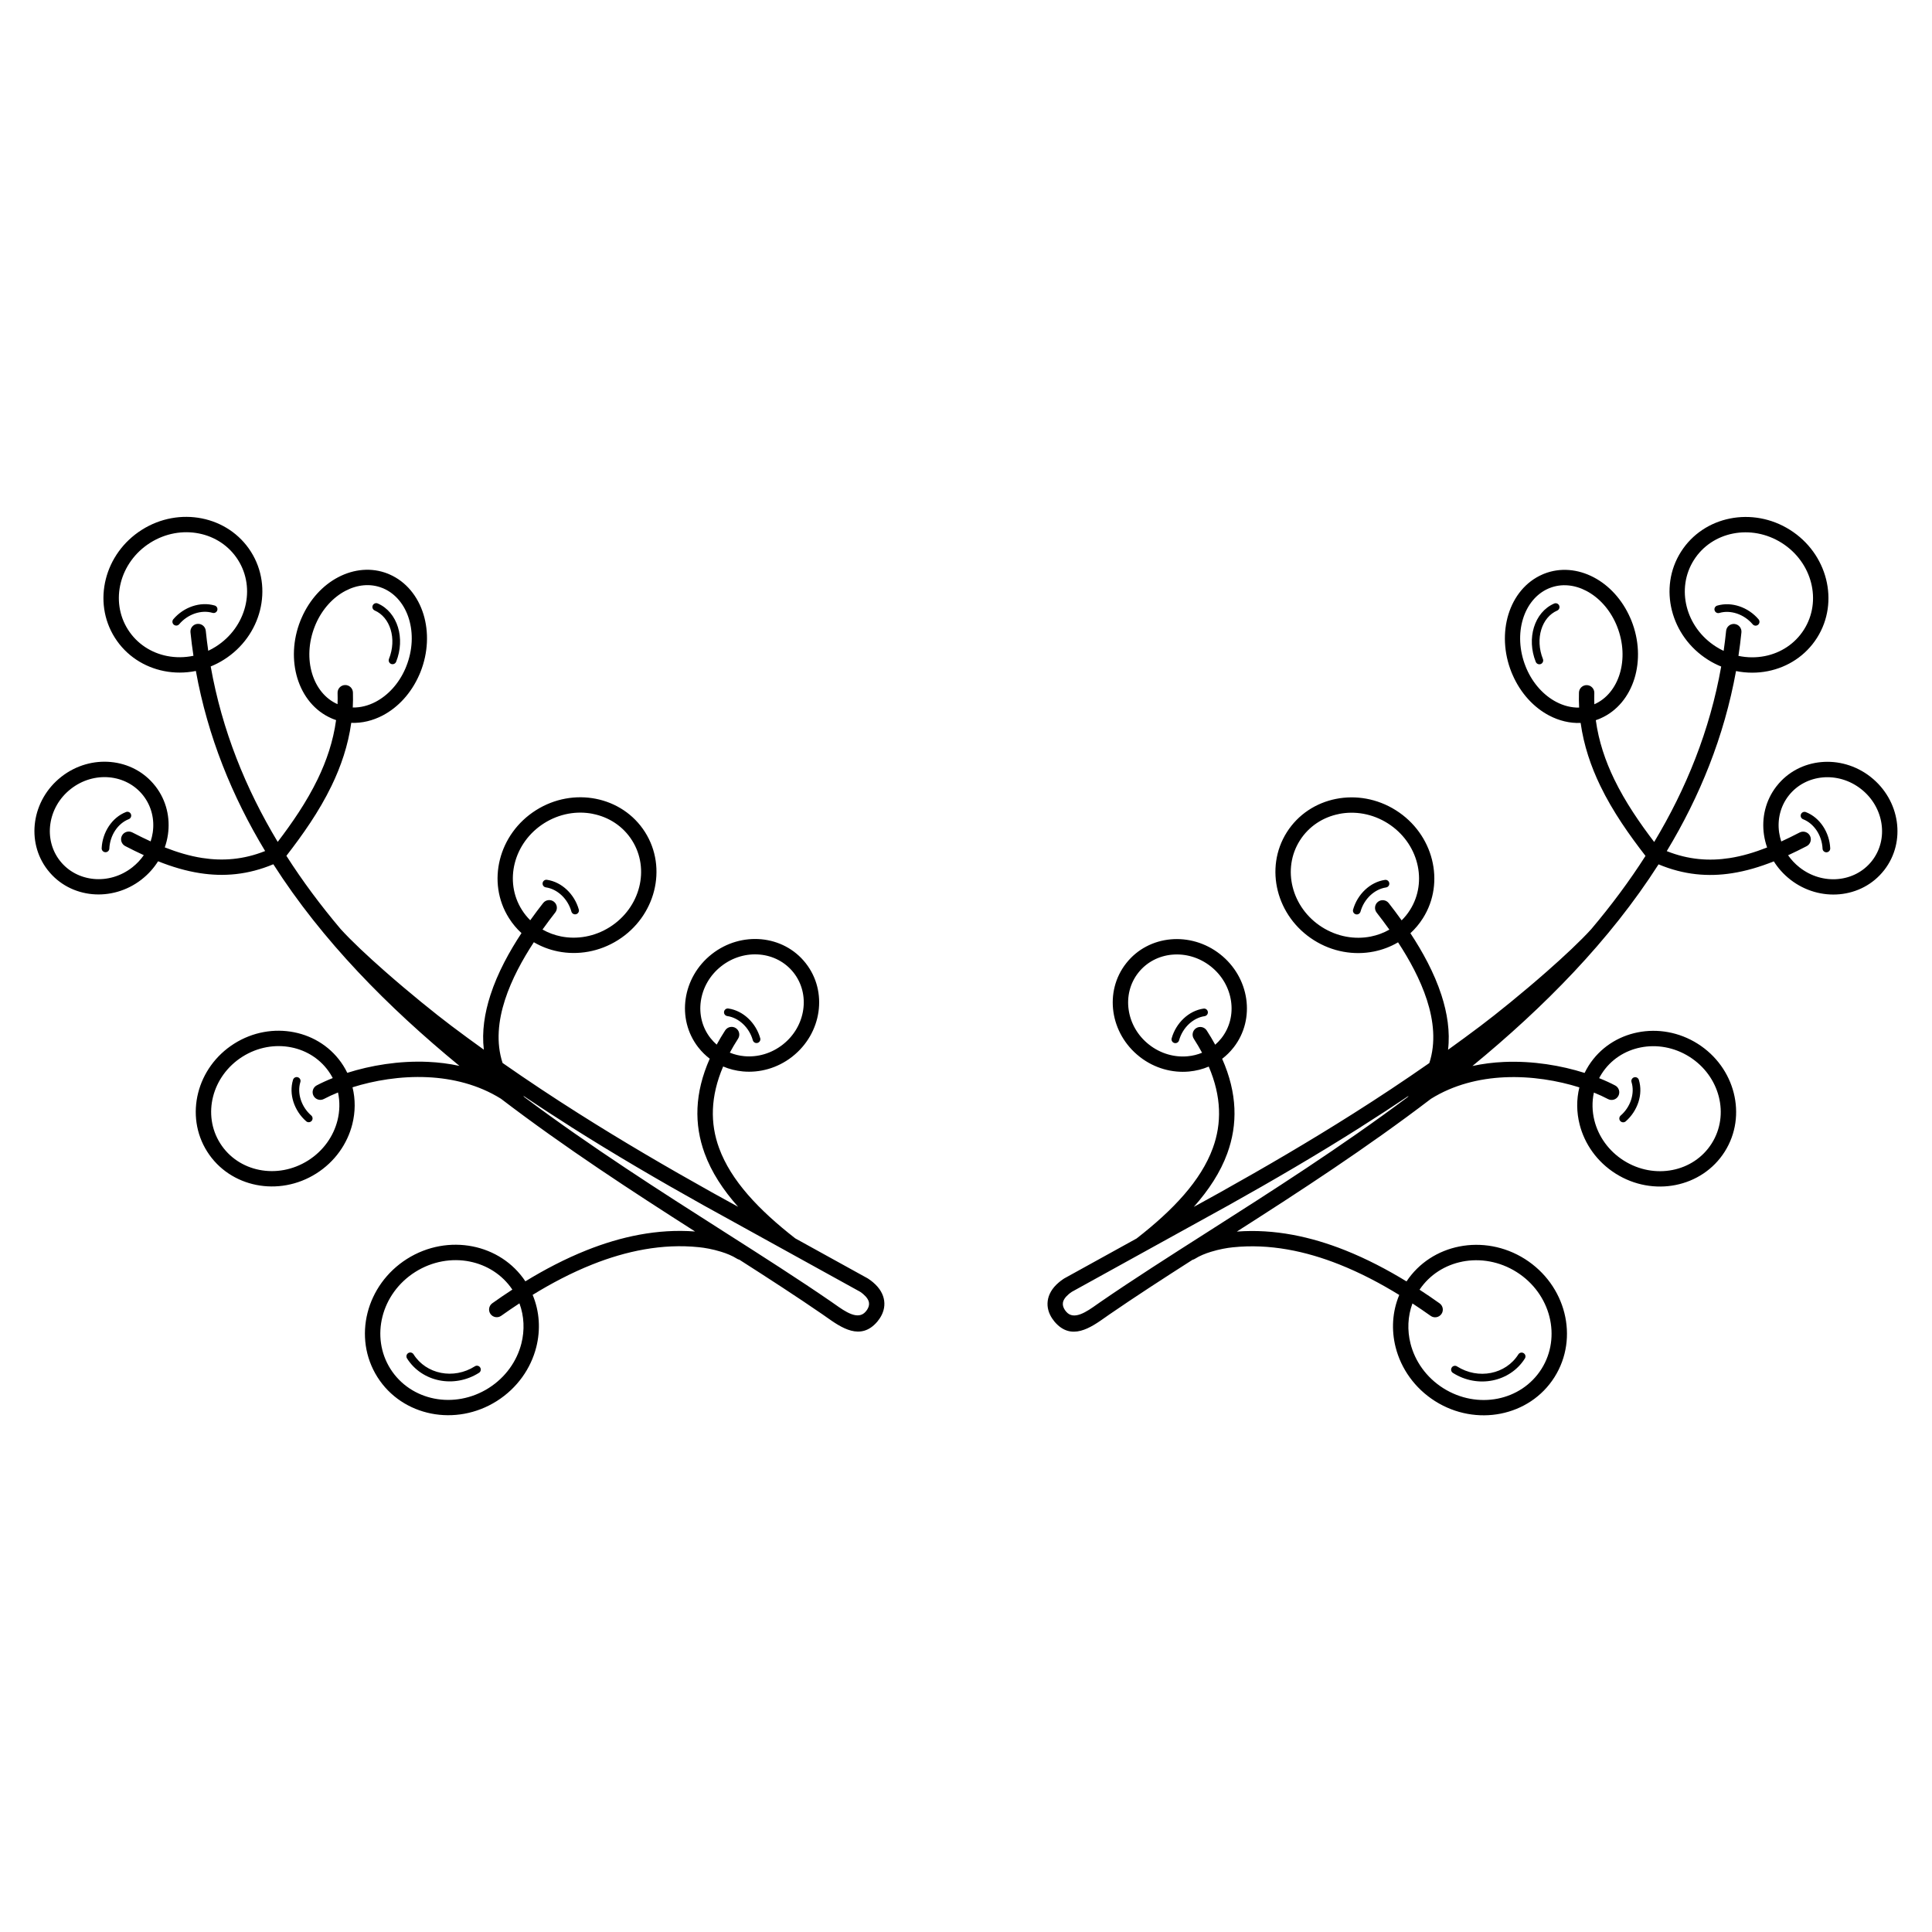 <?xml version="1.0" encoding="UTF-8"?>
<!-- Uploaded to: SVG Repo, www.svgrepo.com, Generator: SVG Repo Mixer Tools -->
<svg fill="#000000" width="800px" height="800px" version="1.1" viewBox="144 144 512 512" xmlns="http://www.w3.org/2000/svg">
 <path d="m233.46 327.64c-0.035-1.125 0.848-2.066 1.973-2.098 1.125-0.035 2.066 0.848 2.098 1.973 0.043 1.344 0.023 2.672-0.043 3.981 2.047 0.043 4.121-0.488 6.062-1.504 3.258-1.715 6.121-4.777 7.875-8.809 0.023-0.066 0.109-0.25 0.234-0.57 1.723-4.316 1.871-8.809 0.715-12.594-1.117-3.66-3.461-6.641-6.758-8.078-0.023-0.008-0.074-0.023-0.293-0.117-3.164-1.27-6.648-0.891-9.773 0.754-3.258 1.715-6.121 4.777-7.875 8.809-0.023 0.066-0.109 0.25-0.234 0.57-1.723 4.316-1.871 8.809-0.715 12.594 1.117 3.652 3.449 6.625 6.727 8.062 0.035-0.984 0.043-1.973 0.008-2.981zm112.01 91.484c0.152 0.539-0.16 1.102-0.707 1.258-0.539 0.152-1.102-0.16-1.258-0.707-0.461-1.664-1.387-3.176-2.613-4.324-1.168-1.09-2.602-1.855-4.156-2.082-0.555-0.082-0.941-0.598-0.855-1.148 0.082-0.555 0.598-0.941 1.148-0.855 1.988 0.293 3.805 1.25 5.258 2.621 1.496 1.402 2.621 3.25 3.184 5.258zm-48.082-34.109c0.152 0.539-0.16 1.102-0.707 1.258-0.539 0.152-1.102-0.16-1.258-0.707-0.461-1.664-1.387-3.176-2.613-4.324-1.168-1.09-2.602-1.855-4.156-2.082-0.555-0.082-0.941-0.598-0.855-1.148 0.082-0.555 0.598-0.941 1.148-0.855 1.988 0.293 3.805 1.25 5.258 2.621 1.496 1.402 2.621 3.25 3.184 5.258zm-70.902 54.598c0.418 0.371 0.469 1.016 0.102 1.438-0.371 0.418-1.016 0.469-1.438 0.102-1.578-1.367-2.754-3.184-3.383-5.129-0.613-1.906-0.695-3.953-0.109-5.871 0.168-0.539 0.738-0.84 1.27-0.672 0.539 0.168 0.84 0.738 0.672 1.27-0.461 1.504-0.387 3.133 0.102 4.652 0.512 1.605 1.484 3.09 2.789 4.215zm-53.504-70.742c-0.023 0.562-0.504 1-1.066 0.973-0.562-0.023-1-0.504-0.973-1.066 0.094-2.082 0.773-4.133 1.914-5.844 1.109-1.664 2.66-3.008 4.527-3.738 0.52-0.211 1.117 0.051 1.316 0.57 0.211 0.52-0.051 1.117-0.57 1.316-1.469 0.578-2.695 1.645-3.586 2.973-0.934 1.395-1.484 3.082-1.57 4.805zm18.508-59.449c-0.359 0.43-1.008 0.48-1.438 0.117-0.43-0.359-0.48-1.008-0.117-1.438 1.352-1.594 3.141-2.797 5.09-3.449 1.898-0.637 3.938-0.746 5.871-0.184 0.539 0.16 0.848 0.723 0.688 1.258-0.16 0.539-0.723 0.848-1.258 0.688-1.512-0.445-3.133-0.344-4.652 0.16-1.594 0.539-3.074 1.527-4.18 2.848zm42.73 80.727c2.887 3.184 7.203 7.223 11.797 11.262 6.406 5.633 13.316 11.219 17.625 14.461 2.856 2.148 5.711 4.25 8.582 6.305-0.57-4.805 0.203-9.715 1.746-14.477 1.922-5.938 5.055-11.598 8.23-16.414-1.25-1.148-2.367-2.469-3.316-3.973-3.016-4.762-3.703-10.363-2.394-15.551 1.301-5.156 4.594-9.918 9.547-13.047 4.953-3.133 10.664-4.062 15.887-3.023 5.258 1.043 10.008 4.074 13.023 8.832 3.016 4.769 3.703 10.363 2.394 15.551-1.301 5.156-4.594 9.918-9.547 13.047-4.953 3.133-10.664 4.062-15.887 3.023-2.277-0.453-4.449-1.277-6.434-2.445-2.973 4.535-5.871 9.789-7.641 15.25-1.797 5.551-2.41 11.336-0.648 16.742 6.684 4.668 13.426 9.137 20.254 13.453 11.488 7.273 23.184 14.113 35.227 20.84l6.938 3.828c-3.988-4.492-7.055-9.176-8.875-14.176-2.789-7.648-2.695-15.902 1.359-25.074-1.102-0.84-2.109-1.82-2.996-2.957l-0.094-0.117-0.008-0.008c-2.879-3.746-3.93-8.348-3.281-12.797 0.648-4.457 3.008-8.758 6.918-11.832 3.906-3.074 8.641-4.348 13.125-3.938 4.527 0.418 8.809 2.562 11.766 6.332 2.965 3.762 4.039 8.43 3.383 12.922-0.648 4.457-3.008 8.758-6.918 11.832l-0.117 0.094-0.008 0.008c-3.879 2.996-8.555 4.25-13 3.836-1.797-0.168-3.559-0.605-5.215-1.309-3.402 7.961-3.469 15.074-1.082 21.605 3.148 8.633 10.547 16.441 20.195 23.949l19.195 10.598c0.082 0.051 0.168 0.102 0.242 0.16 0.453 0.301 0.855 0.605 1.199 0.906 1.812 1.535 2.695 3.207 2.922 4.852 0.234 1.715-0.262 3.309-1.176 4.684-0.203 0.301-0.41 0.586-0.629 0.848-4.434 5.231-9.598 1.578-13.57-1.234-0.262-0.184-0.512-0.359-0.934-0.656-6.793-4.676-14.215-9.488-22.066-14.508-0.227-0.051-0.445-0.145-0.648-0.27-1.211-0.773-2.719-1.387-4.258-1.855-2.176-0.672-4.324-1.043-5.769-1.184-9.781-1.023-19.371 1.023-28.246 4.551-5.617 2.234-10.949 5.055-15.863 8.078 1.855 4.434 2.117 9.277 0.965 13.84-1.426 5.652-5.031 10.855-10.453 14.293-5.434 3.434-11.68 4.449-17.398 3.316-5.75-1.141-10.957-4.449-14.25-9.664-3.293-5.215-4.055-11.336-2.621-17.02 1.426-5.652 5.031-10.855 10.453-14.293 5.434-3.434 11.68-4.449 17.398-3.316 5.594 1.109 10.672 4.273 13.98 9.254 5.039-3.082 10.504-5.961 16.281-8.262 8.977-3.57 18.691-5.711 28.691-4.945-16.559-10.578-34.375-22.152-51.449-35.184-6.012-3.746-12.812-5.391-19.465-5.703-7.18-0.336-14.184 0.883-19.867 2.672 0.797 3.223 0.754 6.59-0.059 9.801-1.301 5.156-4.594 9.918-9.547 13.047-4.953 3.133-10.664 4.062-15.887 3.023-5.258-1.043-10.008-4.074-13.023-8.832-3.016-4.762-3.703-10.363-2.394-15.551 1.301-5.156 4.594-9.918 9.547-13.047 4.953-3.133 10.664-4.062 15.887-3.023 5.258 1.043 10.008 4.074 13.023 8.832 0.395 0.629 0.754 1.27 1.066 1.922 6.137-1.949 13.695-3.258 21.438-2.906 2.754 0.125 5.535 0.469 8.289 1.066-18.941-15.566-36.359-33.152-49.324-53.438-6.719 2.812-13.133 3.344-19.48 2.352-3.719-0.578-7.391-1.68-11.066-3.141-1.117 1.773-2.551 3.402-4.309 4.777l-0.117 0.094-0.008 0.008c-3.879 2.996-8.555 4.25-13 3.836-4.527-0.418-8.809-2.562-11.766-6.332l-0.094-0.117-0.008-0.008c-2.887-3.738-3.93-8.348-3.281-12.797 0.648-4.457 3.008-8.758 6.918-11.832l0.117-0.094 0.008-0.008c3.879-2.996 8.555-4.25 13-3.836 4.527 0.418 8.809 2.562 11.766 6.332l0.094 0.117 0.008 0.008c2.887 3.746 3.93 8.348 3.281 12.797-0.168 1.141-0.445 2.277-0.832 3.375 3.332 1.309 6.625 2.293 9.918 2.805 5.441 0.848 10.934 0.445 16.676-1.84-8.742-14.469-15.199-30.297-18.355-47.719-2.828 0.57-5.711 0.57-8.445 0.023-5.258-1.043-10.008-4.074-13.023-8.832-3.016-4.762-3.703-10.363-2.394-15.551 1.301-5.156 4.594-9.918 9.547-13.047 4.953-3.133 10.664-4.062 15.887-3.023 5.258 1.043 10.008 4.074 13.023 8.832 3.016 4.762 3.703 10.363 2.394 15.551-1.301 5.156-4.594 9.918-9.547 13.047-1.133 0.723-2.309 1.316-3.512 1.805 3.008 16.938 9.262 32.363 17.758 46.492 3.812-5.004 7.641-10.539 10.59-16.625 2.344-4.844 4.121-10.051 4.879-15.652-0.277-0.094-0.555-0.191-0.824-0.301l-0.41-0.176c-4.434-1.93-7.559-5.844-9.02-10.605-1.418-4.644-1.258-10.109 0.816-15.301 0.043-0.109 0.145-0.336 0.293-0.688 2.141-4.922 5.66-8.676 9.691-10.789 4.164-2.184 8.859-2.66 13.191-0.934l0.41 0.176c4.434 1.93 7.559 5.844 9.02 10.605 1.418 4.644 1.258 10.109-0.816 15.301-0.043 0.109-0.145 0.336-0.293 0.688-2.141 4.922-5.66 8.676-9.691 10.789-2.644 1.387-5.508 2.082-8.348 1.965-0.832 5.988-2.731 11.539-5.223 16.691-3.324 6.879-7.699 13.031-11.965 18.547 4.301 6.734 9.109 13.168 14.316 19.336zm-38.953-72.355c-0.312-2.047-0.578-4.121-0.789-6.223-0.117-1.117 0.695-2.125 1.82-2.234 1.117-0.117 2.125 0.695 2.234 1.82 0.184 1.789 0.402 3.559 0.656 5.309 0.68-0.32 1.352-0.688 2-1.102 4.047-2.562 6.727-6.422 7.785-10.598 1.051-4.141 0.496-8.598-1.898-12.375-2.394-3.785-6.18-6.195-10.371-7.019-4.223-0.84-8.859-0.074-12.914 2.484-4.047 2.562-6.727 6.422-7.785 10.598-1.051 4.141-0.496 8.598 1.898 12.375 2.394 3.785 6.18 6.195 10.371 7.019 2.266 0.445 4.644 0.438 6.996-0.059zm99.988 124.79c-4.231-2.68-8.438-5.414-12.613-8.219 0.016 0.016 0.043 0.043 0.059 0.059 0.102 0.102 0.191 0.211 0.27 0.328 17.699 13.227 36.055 24.93 52.832 35.621 10.305 6.566 20 12.754 28.523 18.625 0.191 0.133 0.578 0.402 0.973 0.68 2.644 1.871 6.078 4.309 8.113 1.914 0.133-0.16 0.25-0.312 0.352-0.453 0.395-0.598 0.621-1.25 0.527-1.891-0.094-0.695-0.555-1.469-1.535-2.301-0.25-0.219-0.527-0.418-0.824-0.621l-41.238-22.773h-0.008c-12.168-6.793-23.938-13.68-35.434-20.957zm-25.41 63.496c0.48-0.301 1.109-0.16 1.41 0.32 0.301 0.48 0.16 1.109-0.32 1.41-3.273 2.074-7.047 2.688-10.488 2-3.461-0.688-6.602-2.68-8.582-5.82-0.301-0.48-0.16-1.109 0.32-1.41 0.48-0.301 1.109-0.16 1.41 0.32 1.672 2.652 4.324 4.332 7.254 4.914 2.949 0.586 6.18 0.059 9-1.73zm-20.867-186.7c-0.211 0.52-0.797 0.773-1.328 0.57-0.52-0.211-0.773-0.797-0.57-1.328 1.066-2.672 1.16-5.449 0.438-7.801-0.695-2.285-2.168-4.148-4.223-5.039-0.512-0.227-0.746-0.824-0.52-1.336 0.227-0.512 0.824-0.746 1.336-0.52 2.637 1.141 4.484 3.469 5.356 6.305 0.848 2.769 0.754 6.047-0.488 9.152zm96.387 77.594c-3.484-0.328-7.172 0.68-10.234 3.09-3.055 2.402-4.894 5.75-5.398 9.219-0.504 3.426 0.312 6.977 2.551 9.824 0.504 0.637 1.059 1.219 1.645 1.73 0.68-1.242 1.426-2.504 2.25-3.777 0.613-0.941 1.871-1.211 2.812-0.605 0.941 0.613 1.211 1.871 0.605 2.812-0.805 1.25-1.535 2.484-2.184 3.695 1.219 0.496 2.504 0.816 3.82 0.934 3.484 0.328 7.172-0.68 10.234-3.09 3.055-2.402 4.894-5.75 5.398-9.219 0.504-3.426-0.312-6.977-2.551-9.824-2.242-2.848-5.5-4.477-8.949-4.793zm-44.25-37.297c-4.223-0.84-8.859-0.074-12.914 2.484-4.047 2.562-6.727 6.422-7.785 10.598-1.051 4.141-0.496 8.598 1.898 12.375 0.637 1.016 1.387 1.93 2.207 2.746 1.191-1.68 2.359-3.207 3.418-4.566 0.688-0.883 1.965-1.043 2.856-0.352 0.883 0.688 1.043 1.965 0.352 2.856-1.051 1.344-2.191 2.863-3.375 4.516 1.527 0.875 3.191 1.484 4.922 1.832 4.223 0.84 8.859 0.074 12.914-2.484 4.047-2.562 6.727-6.422 7.785-10.598 1.051-4.141 0.496-8.598-1.898-12.375-2.394-3.785-6.18-6.195-10.371-7.019zm-119.01 10.949c-1.629-0.746-3.273-1.555-4.922-2.41-1-0.52-1.387-1.746-0.875-2.746 0.52-1 1.746-1.387 2.746-0.875 1.637 0.848 3.258 1.645 4.863 2.383 0.25-0.773 0.445-1.562 0.562-2.359 0.504-3.426-0.312-6.977-2.551-9.824-2.242-2.848-5.5-4.469-8.949-4.793-3.484-0.328-7.172 0.68-10.234 3.09-3.055 2.402-4.894 5.75-5.398 9.219-0.504 3.426 0.312 6.977 2.551 9.824 2.242 2.848 5.5 4.469 8.949 4.793 3.484 0.328 7.172-0.68 10.234-3.09 1.191-0.941 2.199-2.023 3.023-3.207zm39.055 50.926c-4.223-0.84-8.859-0.074-12.914 2.484-4.047 2.562-6.727 6.422-7.785 10.598-1.051 4.141-0.496 8.598 1.898 12.375 2.394 3.785 6.18 6.195 10.371 7.019 4.223 0.84 8.859 0.074 12.914-2.484 4.047-2.562 6.727-6.422 7.785-10.598 0.613-2.434 0.68-4.981 0.145-7.43-1.367 0.555-2.629 1.133-3.738 1.723-1 0.527-2.227 0.145-2.754-0.848-0.527-1-0.145-2.227 0.848-2.754 1.258-0.664 2.68-1.316 4.25-1.941-0.203-0.379-0.41-0.754-0.648-1.125-2.394-3.785-6.18-6.195-10.371-7.019zm47.301 56.762c-4.719-0.934-9.898-0.082-14.418 2.769-4.516 2.856-7.516 7.172-8.691 11.84-1.168 4.625-0.555 9.613 2.117 13.848 2.68 4.231 6.91 6.926 11.598 7.859 4.719 0.934 9.898 0.082 14.418-2.769 4.516-2.856 7.516-7.172 8.691-11.84 0.883-3.5 0.746-7.195-0.52-10.621-1.672 1.09-3.281 2.199-4.836 3.301-0.914 0.648-2.191 0.43-2.84-0.488-0.648-0.914-0.43-2.184 0.488-2.84 1.695-1.211 3.469-2.418 5.309-3.617-2.688-3.996-6.793-6.543-11.328-7.441zm298.05-150.65c0.035-1.125-0.848-2.066-1.973-2.098-1.125-0.035-2.066 0.848-2.098 1.973-0.043 1.344-0.023 2.672 0.043 3.981-2.047 0.043-4.121-0.488-6.062-1.504-3.258-1.715-6.121-4.777-7.875-8.809-0.023-0.066-0.109-0.25-0.234-0.57-1.723-4.316-1.871-8.809-0.715-12.594 1.117-3.66 3.461-6.641 6.758-8.078 0.023-0.008 0.074-0.023 0.293-0.117 3.164-1.27 6.648-0.891 9.773 0.754 3.258 1.715 6.121 4.777 7.875 8.809 0.023 0.066 0.109 0.25 0.234 0.57 1.723 4.316 1.871 8.809 0.715 12.594-1.117 3.652-3.449 6.625-6.727 8.062-0.035-0.984-0.043-1.973-0.008-2.981zm-112.01 91.484c-0.152 0.539 0.16 1.102 0.707 1.258 0.539 0.152 1.102-0.16 1.258-0.707 0.461-1.664 1.387-3.176 2.613-4.324 1.168-1.09 2.602-1.855 4.156-2.082 0.555-0.082 0.941-0.598 0.855-1.148-0.082-0.555-0.598-0.941-1.148-0.855-1.988 0.293-3.805 1.25-5.258 2.621-1.496 1.402-2.621 3.25-3.184 5.258zm48.082-34.109c-0.152 0.539 0.16 1.102 0.707 1.258 0.539 0.152 1.102-0.16 1.258-0.707 0.461-1.664 1.387-3.176 2.613-4.324 1.168-1.09 2.602-1.855 4.156-2.082 0.555-0.082 0.941-0.598 0.855-1.148-0.082-0.555-0.598-0.941-1.148-0.855-1.988 0.293-3.805 1.25-5.258 2.621-1.496 1.402-2.621 3.25-3.184 5.258zm70.902 54.598c-0.418 0.371-0.469 1.016-0.102 1.438 0.371 0.418 1.016 0.469 1.438 0.102 1.578-1.367 2.754-3.184 3.383-5.129 0.613-1.906 0.695-3.953 0.109-5.871-0.168-0.539-0.738-0.84-1.27-0.672-0.539 0.168-0.84 0.738-0.672 1.27 0.461 1.504 0.387 3.133-0.102 4.652-0.512 1.605-1.484 3.09-2.789 4.215zm53.504-70.742c0.023 0.562 0.504 1 1.066 0.973 0.562-0.023 1-0.504 0.973-1.066-0.094-2.082-0.773-4.133-1.914-5.844-1.109-1.664-2.66-3.008-4.527-3.738-0.52-0.211-1.117 0.051-1.316 0.57-0.211 0.52 0.051 1.117 0.57 1.316 1.469 0.578 2.695 1.645 3.586 2.973 0.934 1.395 1.484 3.082 1.57 4.805zm-18.508-59.449c0.359 0.43 1.008 0.48 1.438 0.117 0.43-0.359 0.48-1.008 0.117-1.438-1.352-1.594-3.141-2.797-5.09-3.449-1.898-0.637-3.938-0.746-5.871-0.184-0.539 0.16-0.848 0.723-0.688 1.258 0.16 0.539 0.723 0.848 1.258 0.688 1.512-0.445 3.133-0.344 4.652 0.16 1.594 0.539 3.074 1.527 4.18 2.848zm-42.73 80.727c-2.887 3.184-7.203 7.223-11.797 11.262-6.406 5.633-13.316 11.219-17.625 14.461-2.856 2.148-5.711 4.25-8.582 6.305 0.57-4.805-0.203-9.715-1.746-14.477-1.922-5.938-5.055-11.598-8.23-16.414 1.25-1.148 2.367-2.469 3.316-3.973 3.016-4.762 3.703-10.363 2.394-15.551-1.301-5.156-4.594-9.918-9.547-13.047-4.953-3.133-10.664-4.062-15.887-3.023-5.258 1.043-10.008 4.074-13.023 8.832-3.016 4.762-3.703 10.363-2.394 15.551 1.301 5.156 4.594 9.918 9.547 13.047 4.953 3.133 10.664 4.062 15.887 3.023 2.277-0.453 4.449-1.277 6.434-2.445 2.973 4.535 5.871 9.789 7.641 15.25 1.797 5.551 2.41 11.336 0.648 16.742-6.684 4.668-13.426 9.137-20.254 13.453-11.488 7.273-23.184 14.113-35.227 20.84l-6.938 3.828c3.988-4.492 7.055-9.176 8.875-14.176 2.789-7.648 2.695-15.902-1.359-25.074 1.102-0.84 2.109-1.82 2.996-2.957l0.094-0.117 0.008-0.008c2.887-3.746 3.93-8.348 3.281-12.797-0.648-4.457-3.008-8.758-6.918-11.832-3.906-3.074-8.641-4.348-13.125-3.938-4.527 0.418-8.809 2.562-11.766 6.332-2.965 3.762-4.039 8.43-3.383 12.922 0.648 4.457 3.008 8.758 6.918 11.832l0.117 0.094 0.008 0.008c3.879 2.996 8.555 4.25 13 3.836 1.797-0.168 3.559-0.605 5.215-1.309 3.402 7.961 3.469 15.074 1.082 21.605-3.148 8.633-10.547 16.441-20.195 23.949l-19.195 10.598c-0.082 0.051-0.168 0.102-0.242 0.16-0.453 0.301-0.855 0.605-1.199 0.906-1.812 1.535-2.695 3.207-2.922 4.852-0.234 1.715 0.262 3.309 1.176 4.684 0.203 0.301 0.41 0.586 0.629 0.848 4.434 5.231 9.598 1.578 13.57-1.234 0.262-0.184 0.512-0.359 0.934-0.656 6.793-4.676 14.215-9.488 22.066-14.508 0.227-0.051 0.445-0.145 0.648-0.27 1.211-0.773 2.719-1.387 4.258-1.855 2.176-0.672 4.324-1.043 5.769-1.184 9.781-1.023 19.371 1.023 28.246 4.551 5.617 2.234 10.949 5.055 15.863 8.078-1.855 4.434-2.117 9.277-0.965 13.84 1.426 5.652 5.031 10.855 10.453 14.293 5.434 3.434 11.68 4.449 17.398 3.316 5.75-1.141 10.957-4.449 14.25-9.664 3.293-5.215 4.055-11.336 2.621-17.02-1.426-5.652-5.031-10.855-10.453-14.293-5.434-3.434-11.68-4.449-17.398-3.316-5.594 1.109-10.672 4.273-13.98 9.254-5.039-3.082-10.504-5.961-16.281-8.262-8.977-3.57-18.691-5.711-28.691-4.945 16.559-10.578 34.375-22.152 51.449-35.184 6.012-3.746 12.812-5.391 19.465-5.703 7.18-0.336 14.184 0.883 19.867 2.672-0.797 3.223-0.754 6.59 0.059 9.801 1.301 5.156 4.594 9.918 9.547 13.047 4.953 3.133 10.664 4.062 15.887 3.023 5.258-1.043 10.008-4.074 13.023-8.832 3.016-4.762 3.703-10.363 2.394-15.551-1.301-5.156-4.594-9.918-9.547-13.047-4.953-3.133-10.664-4.062-15.887-3.023-5.258 1.043-10.008 4.074-13.023 8.832-0.395 0.629-0.754 1.27-1.066 1.922-6.137-1.949-13.695-3.258-21.438-2.906-2.754 0.125-5.535 0.469-8.289 1.066 18.941-15.566 36.359-33.152 49.324-53.438 6.719 2.812 13.133 3.344 19.48 2.352 3.719-0.578 7.391-1.68 11.066-3.141 1.117 1.773 2.551 3.402 4.309 4.777l0.117 0.094 0.008 0.008c3.879 2.996 8.555 4.25 13 3.836 4.527-0.418 8.809-2.562 11.766-6.332l0.094-0.117 0.008-0.008c2.887-3.746 3.93-8.348 3.281-12.797-0.648-4.457-3.008-8.758-6.918-11.832l-0.117-0.094-0.008-0.008c-3.879-2.996-8.555-4.25-13-3.836-4.527 0.418-8.809 2.562-11.766 6.332l-0.094 0.117-0.008 0.008c-2.887 3.746-3.93 8.348-3.281 12.797 0.168 1.141 0.445 2.277 0.832 3.375-3.332 1.309-6.625 2.293-9.918 2.805-5.441 0.848-10.934 0.445-16.676-1.84 8.742-14.469 15.199-30.297 18.355-47.719 2.828 0.57 5.711 0.57 8.445 0.023 5.258-1.043 10.008-4.074 13.023-8.832 3.016-4.762 3.703-10.363 2.394-15.551-1.301-5.156-4.594-9.918-9.547-13.047-4.953-3.133-10.664-4.062-15.887-3.023-5.258 1.043-10.008 4.074-13.023 8.832-3.016 4.762-3.703 10.363-2.394 15.551 1.301 5.156 4.594 9.918 9.547 13.047 1.133 0.723 2.309 1.316 3.512 1.805-3.008 16.938-9.262 32.363-17.758 46.492-3.812-5.004-7.641-10.539-10.59-16.625-2.344-4.844-4.121-10.051-4.879-15.652 0.277-0.094 0.555-0.191 0.824-0.301l0.41-0.176c4.434-1.93 7.559-5.844 9.02-10.605 1.418-4.644 1.258-10.109-0.816-15.301-0.043-0.109-0.145-0.336-0.293-0.688-2.141-4.922-5.66-8.676-9.691-10.789-4.164-2.184-8.859-2.66-13.191-0.934l-0.41 0.176c-4.434 1.93-7.559 5.844-9.02 10.605-1.418 4.644-1.258 10.109 0.816 15.301 0.043 0.109 0.145 0.336 0.293 0.688 2.141 4.922 5.66 8.676 9.691 10.789 2.644 1.387 5.508 2.082 8.348 1.965 0.832 5.988 2.731 11.539 5.223 16.691 3.324 6.879 7.699 13.031 11.965 18.547-4.301 6.734-9.109 13.168-14.316 19.336zm38.953-72.355c0.312-2.047 0.578-4.121 0.789-6.223 0.117-1.117-0.695-2.125-1.82-2.234-1.117-0.117-2.125 0.695-2.234 1.82-0.184 1.789-0.402 3.559-0.656 5.309-0.68-0.32-1.352-0.688-2-1.102-4.047-2.562-6.727-6.422-7.785-10.598-1.051-4.141-0.496-8.598 1.898-12.375 2.394-3.785 6.18-6.195 10.371-7.019 4.223-0.84 8.859-0.074 12.914 2.484 4.047 2.562 6.727 6.422 7.785 10.598 1.051 4.141 0.496 8.598-1.898 12.375-2.394 3.785-6.18 6.195-10.371 7.019-2.266 0.445-4.644 0.438-6.996-0.059zm-99.988 124.79c4.231-2.68 8.438-5.414 12.613-8.219l-0.059 0.059c-0.102 0.102-0.191 0.211-0.27 0.328-17.699 13.227-36.055 24.93-52.832 35.621-10.305 6.566-20 12.754-28.523 18.625-0.191 0.133-0.578 0.402-0.973 0.68-2.644 1.871-6.078 4.309-8.113 1.914-0.133-0.16-0.25-0.312-0.352-0.453-0.395-0.598-0.621-1.25-0.527-1.891 0.094-0.695 0.555-1.469 1.535-2.301 0.25-0.219 0.527-0.418 0.824-0.621l41.238-22.773h0.008c12.168-6.793 23.938-13.68 35.434-20.957zm25.41 63.496c-0.48-0.301-1.109-0.16-1.41 0.32-0.301 0.48-0.16 1.109 0.32 1.41 3.273 2.074 7.047 2.688 10.488 2 3.461-0.688 6.602-2.68 8.582-5.82 0.301-0.48 0.16-1.109-0.32-1.41s-1.109-0.16-1.41 0.32c-1.672 2.652-4.324 4.332-7.254 4.914-2.949 0.586-6.18 0.051-9-1.73zm20.867-186.7c0.211 0.52 0.797 0.773 1.328 0.57 0.52-0.211 0.773-0.797 0.57-1.328-1.066-2.672-1.16-5.449-0.438-7.801 0.695-2.285 2.168-4.148 4.223-5.039 0.512-0.227 0.746-0.824 0.52-1.336-0.227-0.512-0.824-0.746-1.336-0.52-2.637 1.141-4.484 3.469-5.356 6.305-0.848 2.769-0.754 6.047 0.488 9.152zm-96.387 77.594c3.484-0.328 7.172 0.68 10.234 3.09 3.055 2.402 4.894 5.75 5.398 9.219 0.504 3.426-0.312 6.977-2.551 9.824-0.504 0.637-1.059 1.219-1.645 1.73-0.68-1.242-1.426-2.504-2.25-3.777-0.613-0.941-1.871-1.211-2.812-0.605-0.941 0.613-1.211 1.871-0.605 2.812 0.805 1.25 1.535 2.484 2.184 3.695-1.219 0.496-2.504 0.816-3.82 0.934-3.484 0.328-7.172-0.68-10.234-3.09-3.055-2.402-4.894-5.75-5.398-9.219-0.504-3.426 0.312-6.977 2.551-9.824 2.242-2.848 5.5-4.477 8.949-4.793zm44.25-37.297c4.223-0.84 8.859-0.074 12.914 2.484 4.047 2.562 6.727 6.422 7.785 10.598 1.051 4.141 0.496 8.598-1.898 12.375-0.637 1.016-1.387 1.93-2.207 2.746-1.191-1.68-2.359-3.207-3.418-4.566-0.688-0.883-1.965-1.043-2.856-0.352-0.883 0.688-1.043 1.965-0.352 2.856 1.051 1.344 2.191 2.863 3.375 4.516-1.527 0.875-3.191 1.484-4.922 1.832-4.223 0.84-8.859 0.074-12.914-2.484-4.047-2.562-6.727-6.422-7.785-10.598-1.051-4.141-0.496-8.598 1.898-12.375 2.394-3.785 6.18-6.195 10.371-7.019zm119.01 10.949c1.629-0.746 3.273-1.555 4.922-2.41 1-0.52 1.387-1.746 0.875-2.746-0.52-1-1.746-1.387-2.746-0.875-1.637 0.848-3.258 1.645-4.863 2.383-0.25-0.773-0.445-1.562-0.562-2.359-0.504-3.426 0.312-6.977 2.551-9.824 2.242-2.848 5.5-4.469 8.949-4.793 3.484-0.328 7.172 0.68 10.234 3.09 3.055 2.402 4.894 5.75 5.398 9.219 0.504 3.426-0.312 6.977-2.551 9.824-2.242 2.848-5.5 4.469-8.949 4.793-3.484 0.328-7.172-0.68-10.234-3.09-1.191-0.941-2.199-2.023-3.023-3.207zm-39.055 50.926c4.223-0.84 8.859-0.074 12.914 2.484 4.047 2.562 6.727 6.422 7.785 10.598 1.051 4.141 0.496 8.598-1.898 12.375-2.394 3.785-6.18 6.195-10.371 7.019-4.223 0.84-8.859 0.074-12.914-2.484-4.047-2.562-6.727-6.422-7.785-10.598-0.613-2.434-0.68-4.981-0.145-7.43 1.367 0.555 2.629 1.133 3.738 1.723 1 0.527 2.227 0.145 2.754-0.848 0.527-1 0.145-2.227-0.848-2.754-1.258-0.664-2.68-1.316-4.25-1.941 0.203-0.379 0.41-0.754 0.648-1.125 2.394-3.785 6.18-6.195 10.371-7.019zm-47.301 56.762c4.719-0.934 9.898-0.082 14.418 2.769 4.516 2.856 7.516 7.172 8.691 11.84 1.168 4.625 0.555 9.613-2.117 13.848-2.68 4.231-6.91 6.926-11.598 7.859-4.719 0.934-9.898 0.082-14.418-2.769-4.516-2.856-7.516-7.172-8.691-11.84-0.883-3.5-0.746-7.195 0.52-10.621 1.672 1.09 3.281 2.199 4.836 3.301 0.914 0.648 2.184 0.43 2.84-0.488 0.648-0.914 0.43-2.184-0.488-2.84-1.695-1.211-3.469-2.418-5.309-3.617 2.688-3.996 6.793-6.543 11.328-7.441z"/>
</svg>
